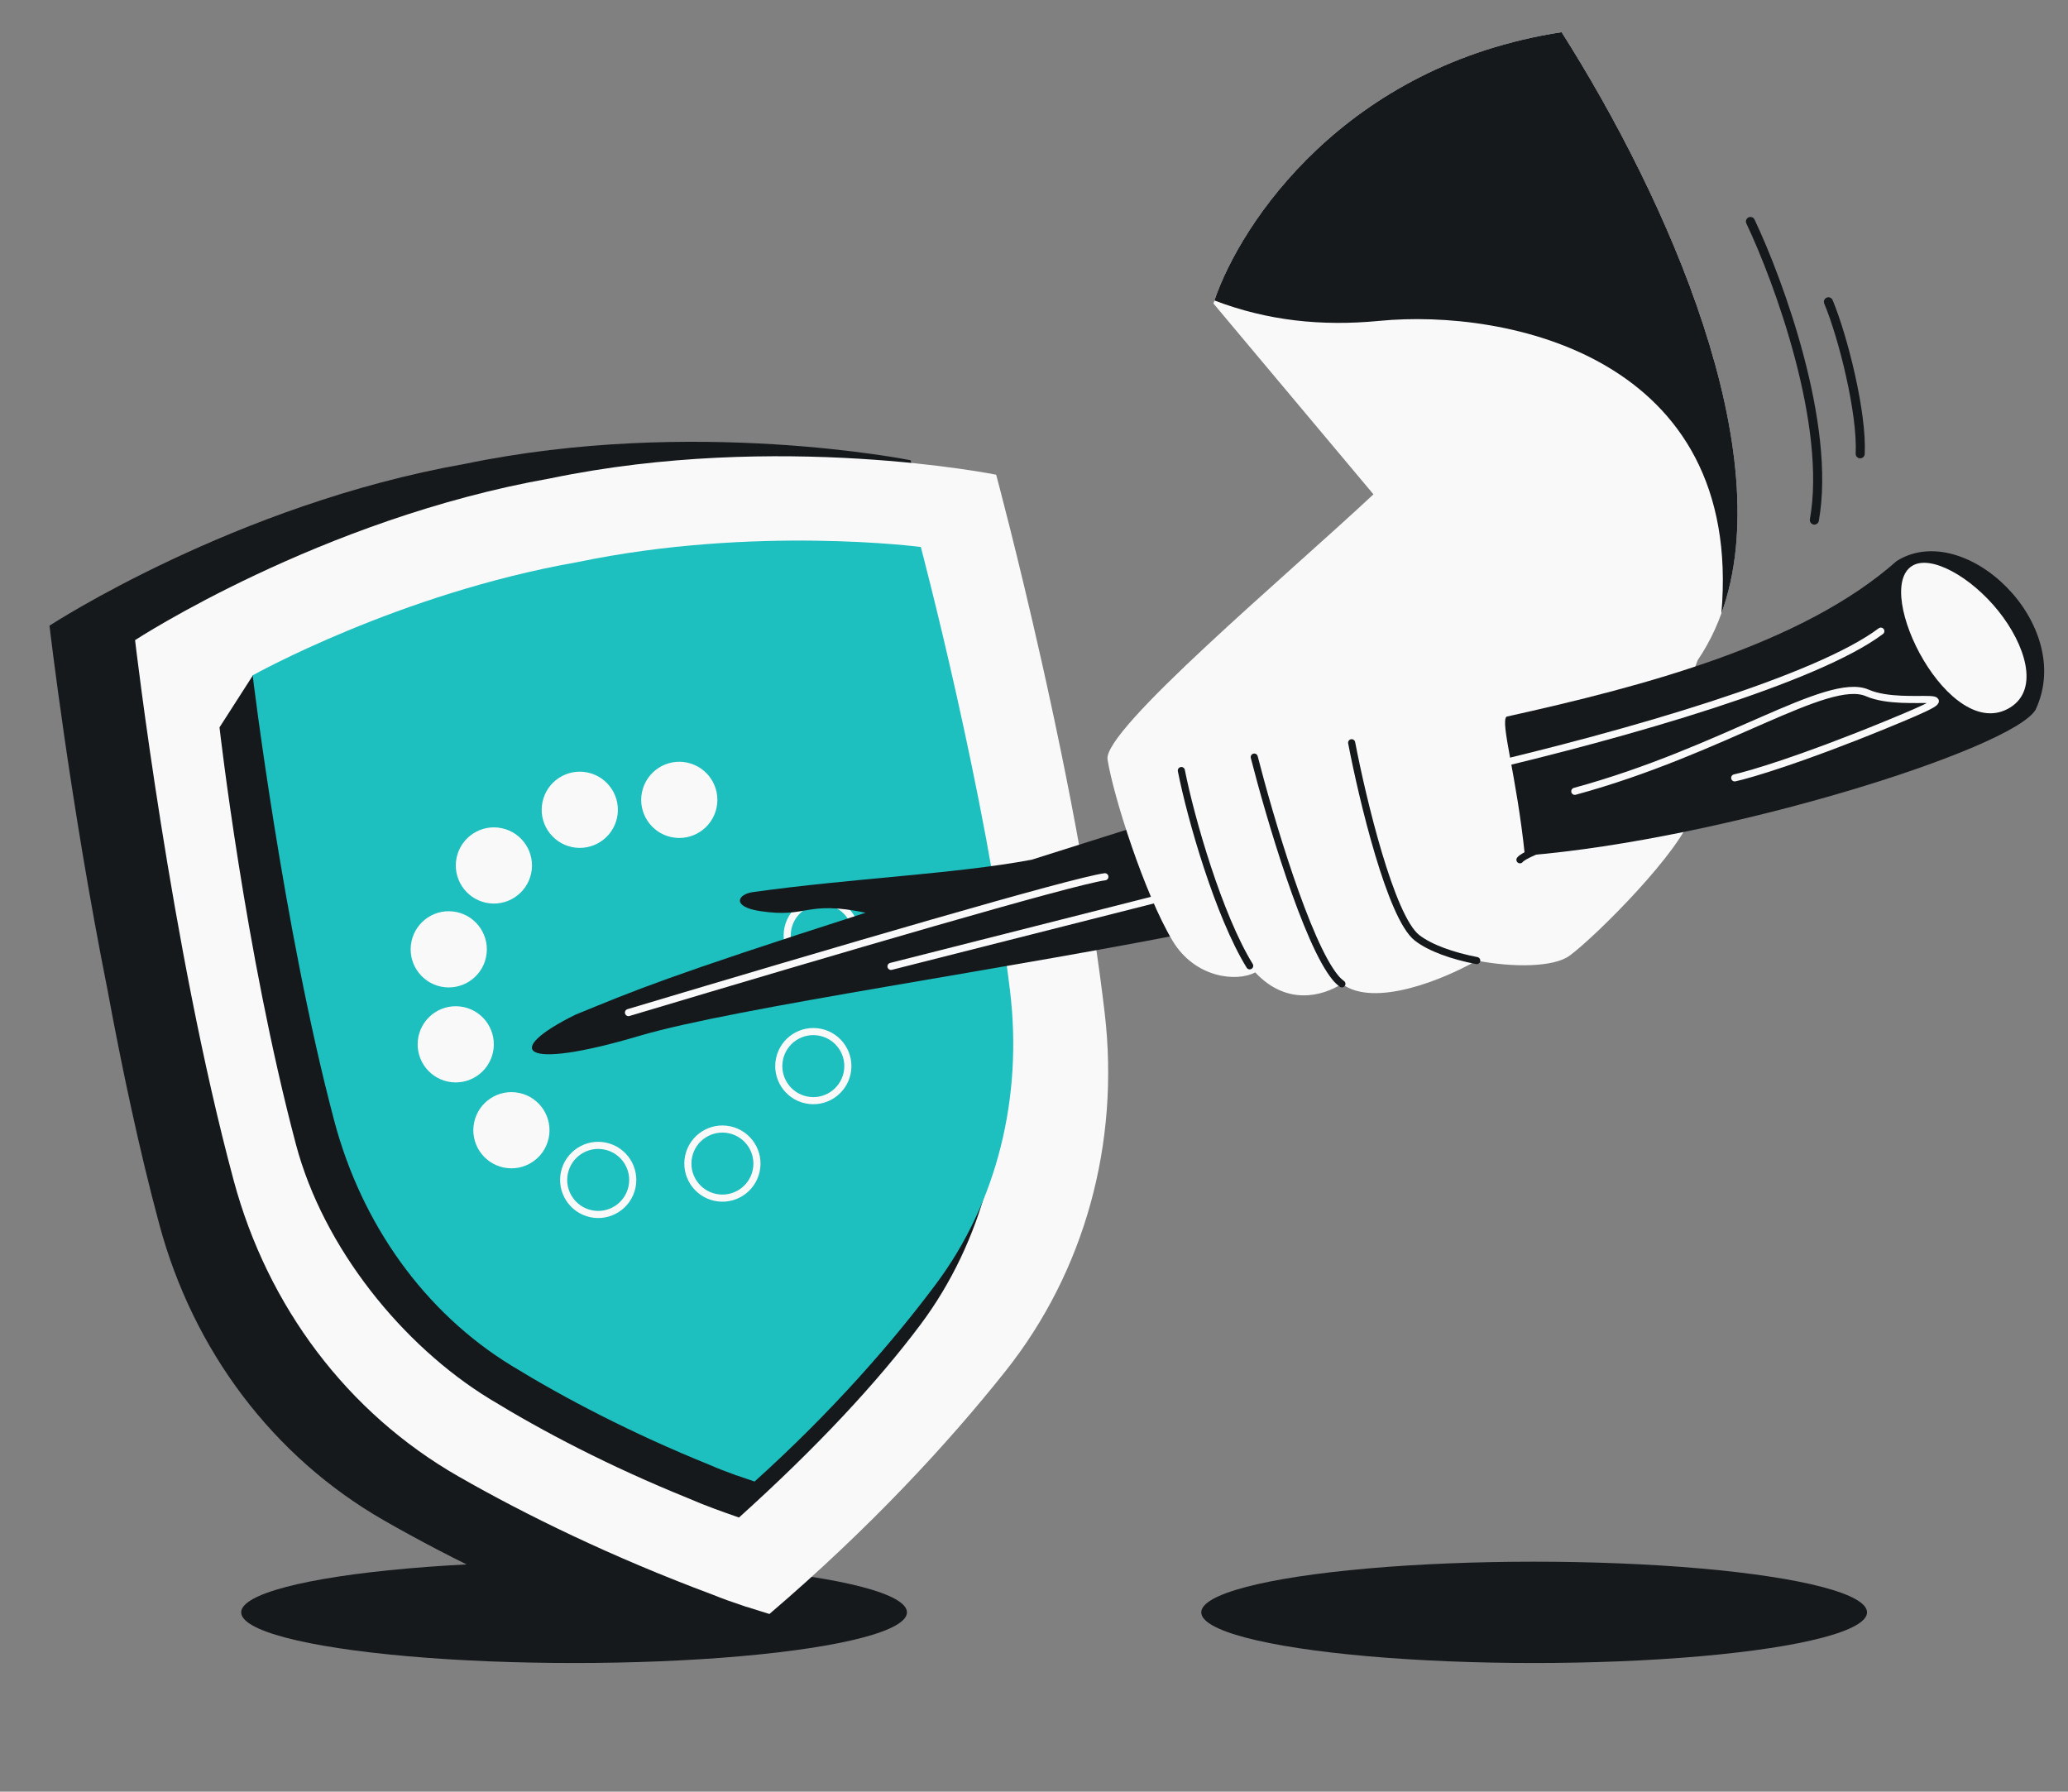 <svg width="456" height="395" viewBox="0 0 456 395" fill="none" xmlns="http://www.w3.org/2000/svg">
<rect x="0" y="0" width="456" height="395" fill="#808080" stroke="none"/>
<g clip-path="url(#clip0_5234_3279)">
<ellipse cx="126.586" cy="355.472" rx="73.403" ry="11.17" fill="#16191C"/>
<path fill-rule="evenodd" clip-rule="evenodd" d="M200.784 101.469C200.784 101.469 152.889 91.8 102.5 102.272C51.818 111.213 10.913 137.938 10.913 137.938C10.913 137.938 15.447 176.91 23.699 218.204C26.857 235.303 30.697 253.508 35.156 270.04C42.624 297.731 60.167 321.179 84.704 335.223C99.524 343.705 118.324 352.916 140.725 361.279C143.017 362.208 145.185 362.971 147.178 363.627C147.508 363.745 147.839 363.861 148.17 363.978C148.188 363.975 148.206 363.971 148.224 363.967C149.273 364.304 150.267 364.613 151.2 364.902L151.204 364.903L151.208 364.904L169.737 358.447C169.737 358.447 192.771 327.797 205.294 312.045C222.887 289.915 230.528 261.64 227.207 233.153C225.224 216.145 222.045 197.813 218.644 180.761C211.011 139.348 200.784 101.469 200.784 101.469Z" fill="#16191C"/>
<path fill-rule="evenodd" clip-rule="evenodd" d="M121.371 105.462C171.76 94.99 219.655 104.659 219.655 104.659C219.655 104.659 224.314 121.916 229.69 145.869C230.098 147.687 230.51 149.544 230.925 151.435C231.95 156.108 232.989 160.988 234.017 166.006C234.735 169.512 235.448 173.084 236.146 176.7C236.909 180.65 237.655 184.653 238.371 188.676C240.45 200.34 242.286 212.178 243.599 223.437C246.92 251.924 239.279 280.199 221.686 302.329C209.163 318.081 191.918 336.808 169.662 355.833C169.014 355.626 168.324 355.412 167.596 355.187C166.662 354.897 165.666 354.589 164.616 354.251C164.598 354.255 164.58 354.259 164.562 354.262C164.231 354.146 163.9 354.029 163.57 353.912C161.577 353.256 159.409 352.492 157.117 351.563C134.716 343.2 115.916 333.989 101.096 325.507C76.559 311.463 59.016 288.015 51.548 260.324C37.661 208.837 29.784 141.128 29.784 141.128C29.784 141.128 70.689 114.403 121.371 105.462Z" fill="#F9F9F9"/>
<path fill-rule="evenodd" clip-rule="evenodd" d="M55.773 148.879L196.102 129.432C196.102 129.432 214.913 182.777 220.185 226.375C223.02 249.822 216.516 273.917 203.03 291.953C193.432 304.792 180.089 319.121 162.95 334.564C159.208 333.265 155.357 331.893 151.741 330.309C134.247 323.236 119.546 315.498 107.946 308.394C88.741 296.632 71.302 275.112 65.249 252.283C53.993 209.834 48.402 160.361 48.402 160.361L55.773 148.879Z" fill="#16191C"/>
<path fill-rule="evenodd" clip-rule="evenodd" d="M127.302 123.936C166.393 115.775 203.042 120.594 203.042 120.594C203.042 120.594 217.442 174.85 222.713 218.448C225.549 241.895 219.857 265.071 206.372 283.107C196.773 295.945 183.528 311.187 166.39 326.629C165.884 326.454 165.345 326.272 164.777 326.08C164.049 325.834 163.271 325.571 162.451 325.285C162.438 325.288 162.424 325.29 162.41 325.293C162.151 325.194 161.893 325.095 161.635 324.996C160.079 324.439 158.387 323.792 156.596 323.008C139.103 315.935 124.401 308.197 112.802 301.093C93.596 289.331 79.746 269.899 73.693 247.07C62.438 204.622 55.713 148.891 55.713 148.891C55.713 148.891 87.968 130.838 127.302 123.936Z" fill="#1EBFBF"/>
<ellipse cx="338.284" cy="355.472" rx="73.403" ry="11.17" fill="#16191C"/>
<circle cx="181.194" cy="206.24" r="7.616" transform="rotate(12.047 181.194 206.24)" stroke="#F9F9F9" stroke-width="1.568"/>
<circle cx="149.784" cy="176.346" r="8.399" transform="rotate(12.047 149.784 176.346)" fill="#F9F9F9"/>
<circle cx="179.339" cy="235.044" r="7.616" transform="rotate(12.047 179.339 235.044)" stroke="#F9F9F9" stroke-width="1.568"/>
<circle cx="8.399" cy="8.399" r="7.616" transform="matrix(0.978 0.209 0.209 -0.978 149.325 262.991)" stroke="#F9F9F9" stroke-width="1.568"/>
<circle cx="8.399" cy="8.399" r="7.616" transform="matrix(0.978 0.209 0.209 -0.978 121.935 266.594)" stroke="#F9F9F9" stroke-width="1.568"/>
<circle cx="112.769" cy="249.178" r="8.399" transform="rotate(-167.952 112.769 249.178)" fill="#F9F9F9"/>
<circle cx="100.492" cy="230.24" r="8.399" transform="rotate(-167.952 100.492 230.24)" fill="#F9F9F9"/>
<circle cx="98.951" cy="209.297" r="8.399" transform="rotate(-167.952 98.951 209.297)" fill="#F9F9F9"/>
<circle cx="8.399" cy="8.399" r="8.399" transform="matrix(-0.978 -0.209 -0.209 0.978 137.813 172.074)" fill="#F9F9F9"/>
<circle cx="8.399" cy="8.399" r="8.399" transform="matrix(-0.978 -0.209 -0.209 0.978 118.875 184.349)" fill="#F9F9F9"/>
<path d="M140.972 228.378C114.714 236.169 110.705 231.706 126.887 223.704C140.237 218.264 146.37 215.511 190.874 201.225C177.418 198.461 178.249 202.478 167.621 200.872C161.245 199.909 162.647 197.155 165.969 196.689C188.115 193.584 210.364 192.74 227.481 189.541C238.033 186.192 247.707 183.137 255.851 180.577L267.884 204.516C223.116 213.601 161.979 222.144 140.972 228.378Z" fill="#16191C"/>
<path d="M385.979 48.831C392.241 62.028 403.826 93.669 400.071 114.657M403.174 66.537C406.455 74.422 410.611 91.078 410.179 100.045" stroke="#16191C" stroke-width="2" stroke-linecap="round"/>
<path d="M365.14 169.973L374.35 145.543C397.618 111.288 370.136 47.747 344.339 7.089C295.937 14.546 272.988 50.077 267.565 66.911L302.851 108.983C283.665 126.93 243.176 160.888 244.216 167.441C245.517 175.631 252.383 197.098 258.546 207.397C263.476 215.637 272.706 216.559 276.778 214.381C283.67 221.738 291.488 219.684 295.895 216.911C303.052 222.249 318.402 215.908 325.624 211.777C333.723 213.343 342.615 213.241 346.087 210.703C351.84 206.496 371.021 187.315 373.06 179.418C374.692 173.1 368.459 170.489 365.14 169.973Z" fill="#F9F9F9"/>
<path d="M298.044 163.752C300.431 176.188 306.651 202.197 312.444 206.743C315.317 208.997 320.298 210.748 325.623 211.778M276.566 166.915C279.906 179.996 288.168 208.046 294.505 215.601C294.923 216.1 295.388 216.535 295.893 216.912M275.558 212.929C268.725 201.831 262.587 180.495 260.49 169.88M335.153 189.554C336.665 187.668 348.734 184.352 358.365 178.13" stroke="#16191C" stroke-width="1.568" stroke-linecap="round"/>
<path d="M418.204 123.7C397.478 142.072 362.631 151.244 332.201 157.997C330.748 159.216 334.427 170.98 336.243 188.638C380.301 185.1 443.714 165.116 448.847 156.48C457.771 137.611 433.168 114.244 418.204 123.7Z" fill="#16191C"/>
<path d="M324.774 169.796C359.469 161.735 400.678 149.694 414.727 139.149M347.248 174.46C379.998 165.555 402.996 148.973 411.749 152.77C420.502 156.566 438.527 150.499 415.49 159.919C397.061 167.456 385.822 170.777 382.506 171.496M243.631 193.3C236.542 194.235 184.506 209.496 138.581 223.241M196.468 213.055L255.664 198.057" stroke="#F9F9F9" stroke-width="1.568" stroke-linecap="round"/>
<path d="M443.254 155.977C429.963 164.229 412.777 130.257 421.638 124.755C425.733 122.213 434.587 127.135 440.654 134.712C446.522 142.04 449.789 151.919 443.254 155.977Z" fill="#F9F9F9"/>
<path fill-rule="evenodd" clip-rule="evenodd" d="M267.784 66.245C279.465 70.705 291.393 71.978 304.187 70.74C332.212 68.029 384.51 78.616 379.567 135.265C392.516 99.665 367.733 43.967 344.337 7.093C296.567 14.452 273.59 49.156 267.784 66.245Z" fill="#16191C"/>
</g>
<defs>
<clipPath id="clip0_5234_3279">
<rect width="456" height="395" rx="48" fill="white"/>
</clipPath>
</defs>
</svg>
